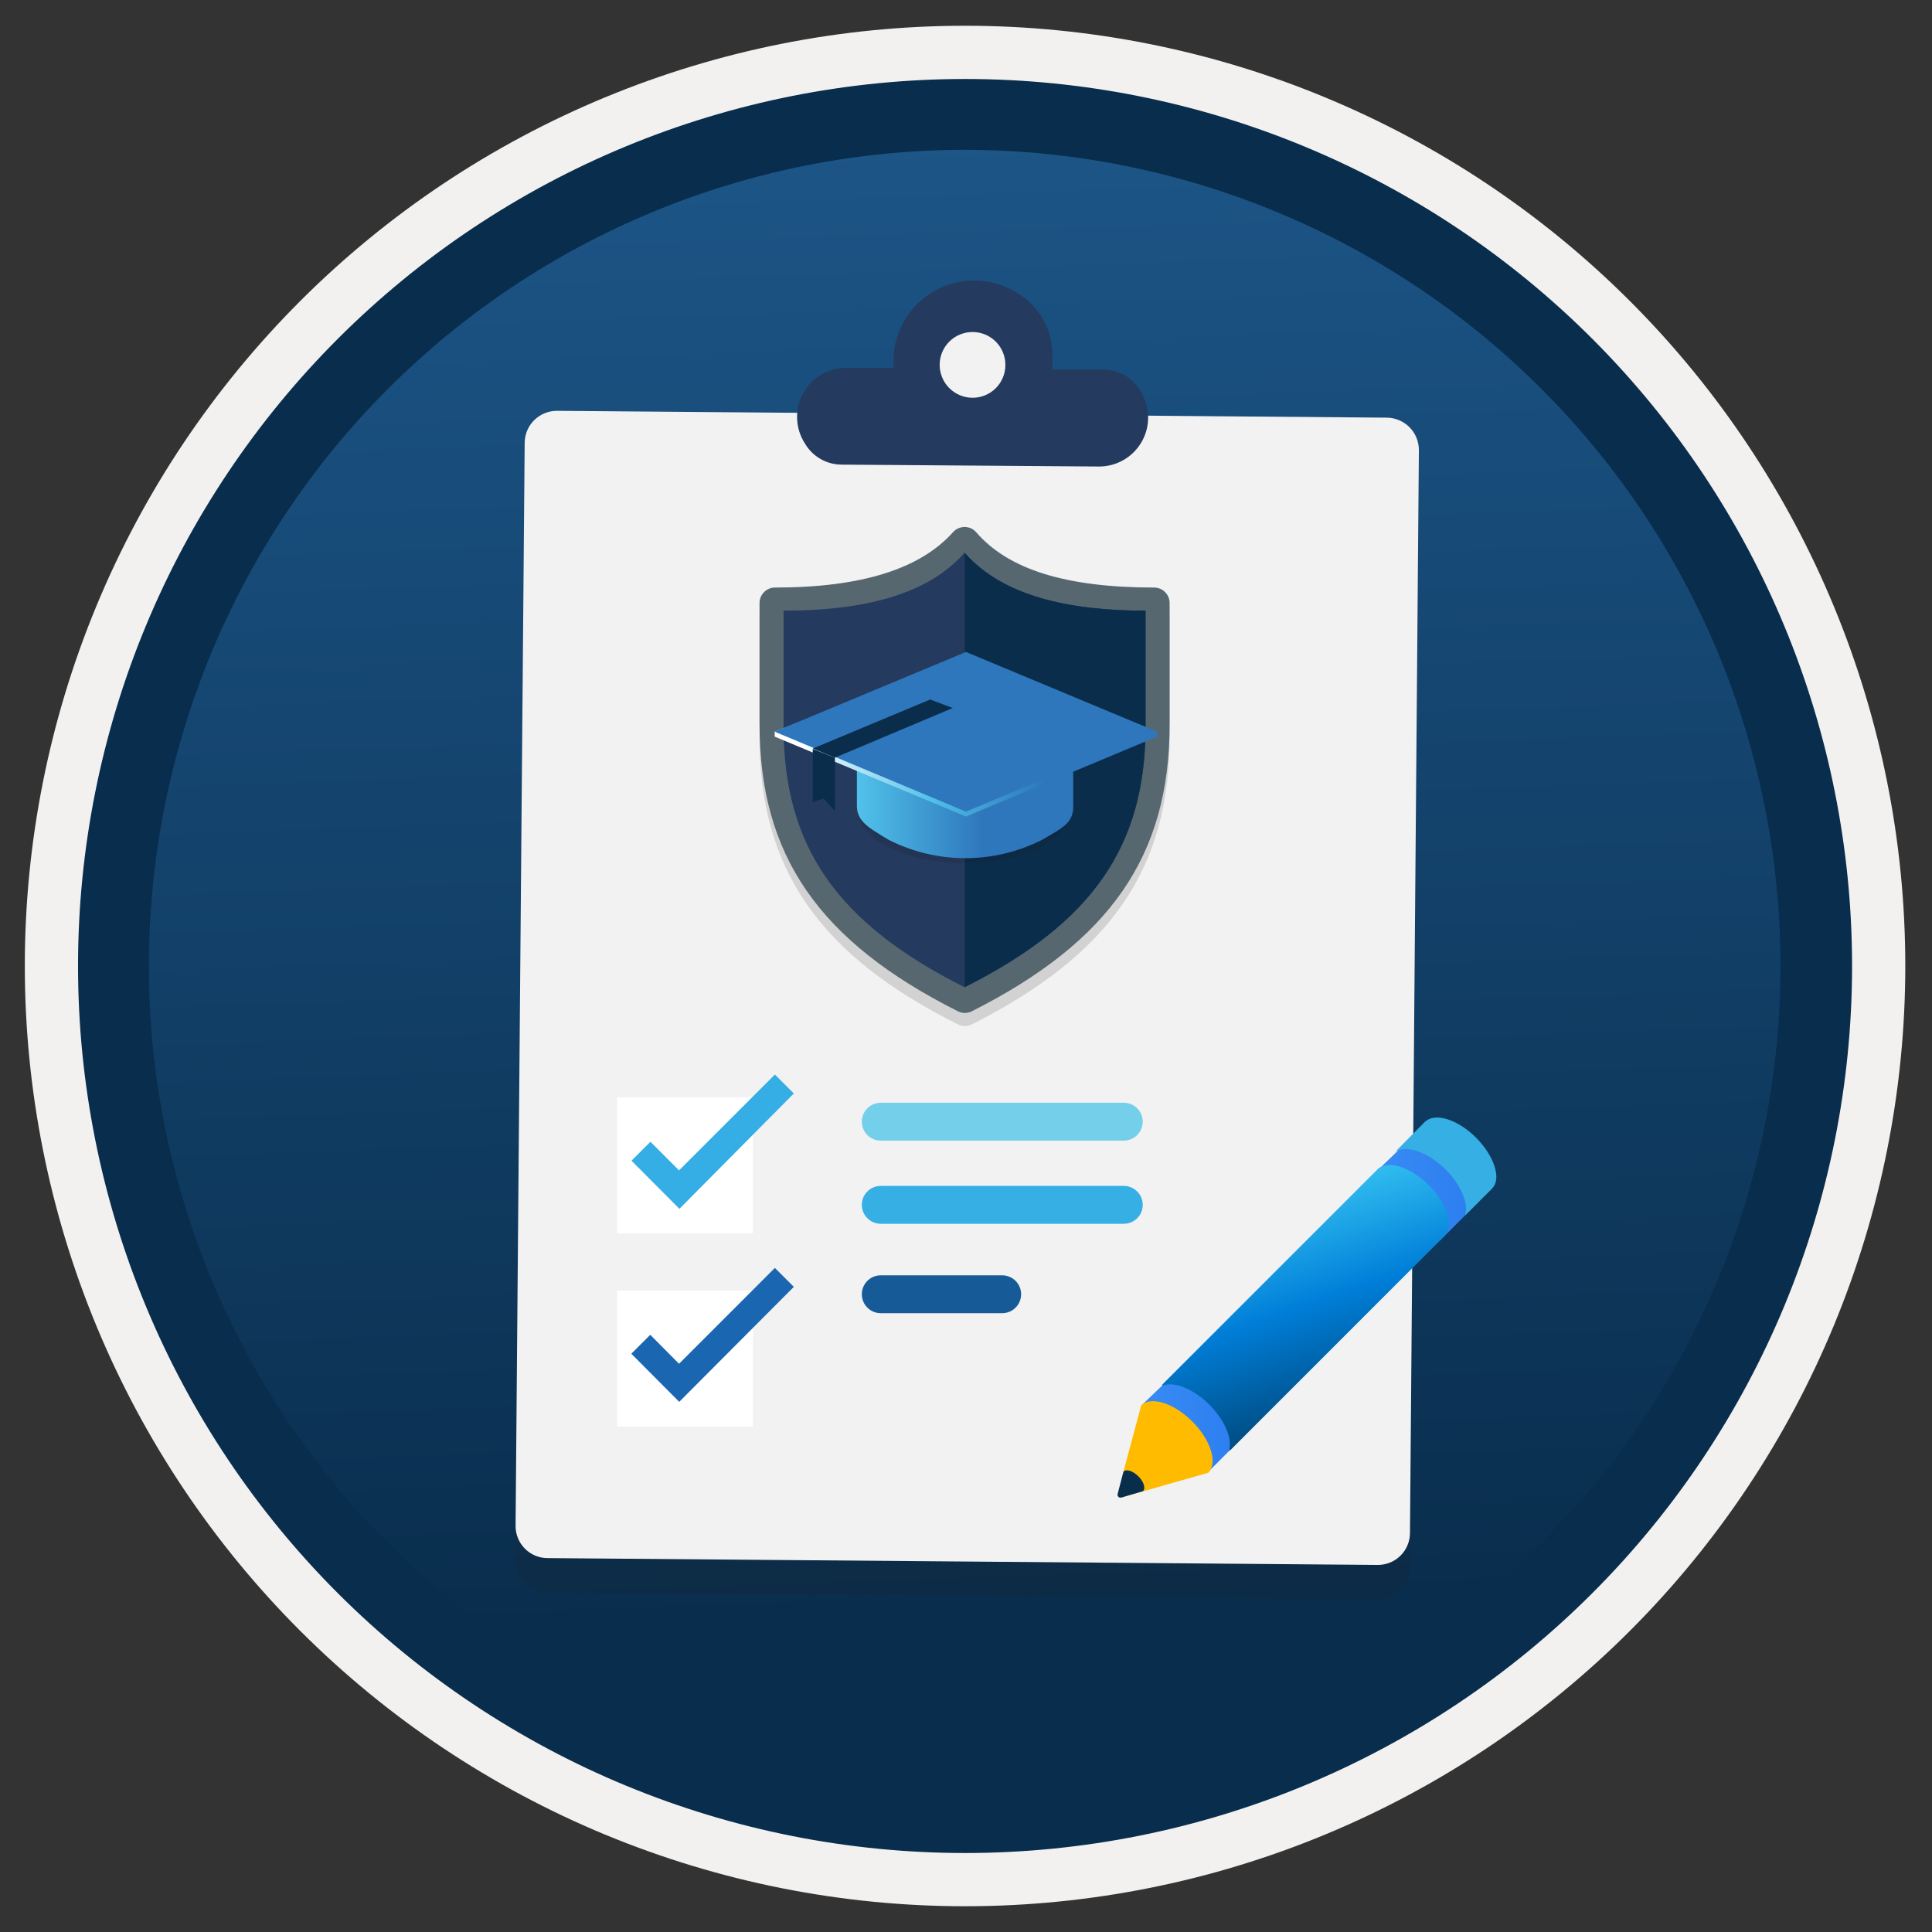 <svg width="102" height="102" viewBox="0 0 102 102" fill="none" xmlns="http://www.w3.org/2000/svg">
<rect x="0" y="0" width="102" height="102" fill="#333333" stroke="none"/>
<path d="M51 97.81C44.849 97.817 38.756 96.611 33.071 94.261C27.386 91.912 22.22 88.465 17.868 84.117C13.516 79.77 10.064 74.608 7.708 68.925C5.353 63.242 4.14 57.151 4.14 51C4.14 44.849 5.353 38.758 7.708 33.075C10.064 27.392 13.516 22.23 17.868 17.883C22.22 13.535 27.386 10.088 33.071 7.739C38.756 5.389 44.849 4.183 51 4.19C63.406 4.203 75.3 9.141 84.067 17.918C92.835 26.695 97.76 38.594 97.76 51C97.76 63.406 92.835 75.305 84.067 84.082C75.3 92.859 63.406 97.797 51 97.81V97.81Z" fill="url(#paint0_linear)"/>
<path fill-rule="evenodd" clip-rule="evenodd" d="M96.85 51C96.85 63.165 92.021 74.832 83.424 83.439C74.827 92.045 63.165 96.887 51 96.9C38.827 96.9 27.152 92.064 18.544 83.456C9.936 74.848 5.1 63.173 5.1 51C5.1 38.827 9.936 27.152 18.544 18.544C27.152 9.936 38.827 5.1 51 5.1C63.165 5.113 74.827 9.955 83.424 18.561C92.021 27.168 96.85 38.835 96.85 51ZM51 1.36C64.158 1.371 76.772 6.605 86.072 15.914C95.371 25.222 100.593 37.842 100.59 51C100.59 64.157 95.367 76.775 86.069 86.083C76.77 95.391 64.157 100.627 51 100.64C44.477 100.647 38.017 99.367 31.988 96.876C25.96 94.384 20.482 90.728 15.867 86.118C11.252 81.508 7.591 76.034 5.093 70.008C2.596 63.982 1.31 57.523 1.31 51C1.309 44.477 2.593 38.017 5.091 31.99C7.588 25.964 11.249 20.489 15.864 15.879C20.479 11.268 25.958 7.613 31.987 5.122C38.016 2.63 44.477 1.352 51 1.36V1.36Z" fill="#F2F1F0"/>
<path fill-rule="evenodd" clip-rule="evenodd" d="M94 51C94 62.413 89.473 73.359 81.411 81.437C73.35 89.516 62.413 94.066 51 94.09C45.337 94.097 39.729 92.987 34.495 90.824C29.261 88.662 24.505 85.489 20.498 81.487C16.492 77.485 13.314 72.733 11.145 67.501C8.976 62.27 7.86 56.663 7.86 51C7.86 45.337 8.976 39.73 11.145 34.499C13.314 29.267 16.492 24.515 20.498 20.513C24.505 16.511 29.261 13.338 34.495 11.176C39.729 9.013 45.337 7.903 51 7.91C62.413 7.934 73.35 12.484 81.411 20.562C89.473 28.641 94 39.587 94 51V51ZM51 4.17C63.411 4.183 75.31 9.123 84.082 17.904C92.853 26.685 97.78 38.589 97.78 51C97.78 63.411 92.853 75.315 84.082 84.096C75.31 92.877 63.411 97.817 51 97.83C44.846 97.837 38.751 96.63 33.064 94.28C27.376 91.929 22.208 88.481 17.854 84.132C13.5 79.782 10.046 74.618 7.69 68.933C5.333 63.248 4.12 57.154 4.12 51C4.12 44.846 5.333 38.752 7.69 33.067C10.046 27.382 13.5 22.218 17.854 17.868C22.208 13.519 27.376 10.071 33.064 7.72C38.751 5.37 44.846 4.163 51 4.17Z" fill="#092D4C"/>
<path opacity="0.15" d="M73.21 23.86L29.41 23.5C29.185 23.497 28.962 23.539 28.753 23.623C28.545 23.708 28.355 23.832 28.195 23.991C28.035 24.149 27.908 24.337 27.821 24.545C27.735 24.752 27.69 24.975 27.69 25.2L27.22 82.36C27.217 82.585 27.259 82.808 27.343 83.017C27.428 83.225 27.553 83.415 27.711 83.575C27.869 83.735 28.057 83.862 28.265 83.949C28.472 84.035 28.695 84.08 28.92 84.08L72.72 84.44C72.945 84.442 73.168 84.4 73.377 84.316C73.585 84.232 73.775 84.107 73.935 83.949C74.095 83.791 74.222 83.603 74.309 83.395C74.395 83.188 74.44 82.965 74.44 82.74L74.91 25.58C74.905 25.129 74.725 24.697 74.407 24.376C74.09 24.055 73.661 23.87 73.21 23.86V23.86Z" fill="#1F1D20"/>
<path d="M73.22 22.05L29.42 21.69C29.195 21.687 28.972 21.729 28.763 21.814C28.555 21.898 28.365 22.023 28.205 22.181C28.045 22.339 27.918 22.527 27.831 22.735C27.744 22.942 27.7 23.165 27.7 23.39L27.22 80.55C27.217 80.774 27.259 80.997 27.344 81.205C27.428 81.413 27.553 81.602 27.711 81.761C27.869 81.921 28.058 82.047 28.265 82.132C28.473 82.218 28.695 82.261 28.92 82.26L72.72 82.62C72.944 82.624 73.167 82.583 73.376 82.5C73.584 82.417 73.774 82.293 73.934 82.136C74.094 81.978 74.222 81.791 74.308 81.584C74.395 81.377 74.44 81.154 74.44 80.93L74.91 23.76C74.91 23.31 74.733 22.878 74.416 22.558C74.1 22.238 73.67 22.055 73.22 22.05V22.05Z" fill="#F2F2F3"/>
<path fill-rule="evenodd" clip-rule="evenodd" d="M53.609 15.41C54.212 15.747 54.712 16.241 55.055 16.84C55.399 17.439 55.573 18.12 55.559 18.81V19.15C55.559 19.28 55.559 19.39 55.559 19.52H58.249C58.643 19.518 59.031 19.62 59.373 19.814C59.715 20.009 60 20.291 60.2 20.63C60.453 21.021 60.597 21.473 60.615 21.938C60.633 22.404 60.526 22.866 60.303 23.275C60.081 23.684 59.753 24.026 59.353 24.265C58.953 24.503 58.495 24.63 58.029 24.63L44.45 24.53C44.056 24.532 43.669 24.43 43.326 24.235C42.984 24.041 42.699 23.759 42.499 23.42C42.246 23.029 42.102 22.577 42.084 22.112C42.066 21.646 42.173 21.184 42.395 20.775C42.618 20.365 42.946 20.023 43.346 19.785C43.746 19.547 44.204 19.42 44.669 19.42H47.169C47.169 19.3 47.169 19.18 47.169 19.05V19C47.182 18.253 47.39 17.523 47.773 16.882C48.157 16.241 48.702 15.712 49.355 15.349C50.007 14.985 50.743 14.799 51.49 14.81C52.237 14.821 52.968 15.028 53.609 15.41Z" fill="#243A5E"/>
<path d="M51.329 21C51.557 21.003 51.784 20.96 51.995 20.875C52.207 20.79 52.4 20.664 52.562 20.504C52.725 20.344 52.854 20.154 52.943 19.944C53.032 19.733 53.078 19.508 53.079 19.28C53.082 19.052 53.04 18.826 52.954 18.614C52.869 18.402 52.743 18.21 52.583 18.047C52.423 17.884 52.233 17.755 52.023 17.666C51.813 17.578 51.587 17.531 51.359 17.53C51.131 17.527 50.905 17.57 50.694 17.655C50.482 17.74 50.289 17.866 50.127 18.026C49.964 18.186 49.835 18.376 49.746 18.586C49.657 18.796 49.611 19.022 49.609 19.25C49.607 19.71 49.786 20.152 50.108 20.48C50.431 20.808 50.87 20.995 51.329 21V21Z" fill="#F2F2F3"/>
<path d="M39.75 57.94H32.58V65.11H39.75V57.94Z" fill="white"/>
<path d="M41.91 57.73L40.91 56.73L35.85 61.79L34.34 60.28L33.34 61.28L35.87 63.82L41.91 57.73Z" fill="#34AEE4"/>
<path d="M39.75 68.13H32.58V75.31H39.75V68.13Z" fill="white"/>
<path d="M41.91 67.94L40.91 66.94L35.85 72L34.33 70.47L33.33 71.47L35.86 74.01L41.91 67.94Z" fill="#1A66B1"/>
<path d="M59.33 58.22H46.5C46.235 58.22 45.98 58.325 45.793 58.513C45.605 58.7 45.5 58.955 45.5 59.22C45.5 59.485 45.605 59.74 45.793 59.927C45.98 60.115 46.235 60.22 46.5 60.22H59.33C59.595 60.22 59.85 60.115 60.037 59.927C60.225 59.74 60.33 59.485 60.33 59.22C60.33 58.955 60.225 58.7 60.037 58.513C59.85 58.325 59.595 58.22 59.33 58.22Z" fill="#74CFEB"/>
<path d="M59.33 62.61H46.5C46.235 62.61 45.98 62.715 45.793 62.903C45.605 63.09 45.5 63.345 45.5 63.61C45.5 63.875 45.605 64.129 45.793 64.317C45.98 64.504 46.235 64.61 46.5 64.61H59.33C59.595 64.61 59.85 64.504 60.037 64.317C60.225 64.129 60.33 63.875 60.33 63.61C60.33 63.345 60.225 63.09 60.037 62.903C59.85 62.715 59.595 62.61 59.33 62.61Z" fill="#35AFE4"/>
<path fill-rule="evenodd" clip-rule="evenodd" d="M46.5 67.33H52.91C53.175 67.33 53.43 67.435 53.617 67.623C53.805 67.81 53.91 68.065 53.91 68.33C53.91 68.595 53.805 68.85 53.617 69.037C53.43 69.225 53.175 69.33 52.91 69.33H46.5C46.235 69.33 45.98 69.225 45.793 69.037C45.605 68.85 45.5 68.595 45.5 68.33C45.5 68.065 45.605 67.81 45.793 67.623C45.98 67.435 46.235 67.33 46.5 67.33Z" fill="#175A98"/>
<path opacity="0.15" fill-rule="evenodd" clip-rule="evenodd" d="M50.93 54.17C50.804 54.171 50.68 54.14 50.57 54.08C43.24 50.41 40.1 45.86 40.1 38.93V32.51C40.103 32.299 40.189 32.098 40.34 31.95C40.414 31.874 40.503 31.814 40.6 31.773C40.698 31.732 40.803 31.71 40.91 31.71C45.52 31.71 48.6 30.71 50.32 28.78C50.398 28.697 50.493 28.632 50.6 28.59C50.703 28.541 50.816 28.517 50.93 28.52C51.043 28.519 51.156 28.543 51.26 28.59C51.361 28.635 51.453 28.699 51.53 28.78C53.25 30.78 56.33 31.71 60.95 31.71C61.161 31.713 61.362 31.799 61.51 31.95C61.66 32.098 61.747 32.299 61.75 32.51V38.93C61.75 45.87 58.62 50.4 51.29 54.09C51.176 54.14 51.054 54.167 50.93 54.17V54.17Z" fill="#1F1D20"/>
<path fill-rule="evenodd" clip-rule="evenodd" d="M41.71 32.61V38.23C41.71 44.44 44.39 48.39 50.93 51.77C57.47 48.39 60.14 44.44 60.14 38.23V32.61C55.93 32.51 52.9 31.61 50.93 29.76C49 31.57 45.92 32.51 41.71 32.61ZM50.93 53.48C50.805 53.476 50.682 53.446 50.57 53.39C43.24 49.7 40.1 45.17 40.1 38.23V31.82C40.103 31.609 40.189 31.408 40.34 31.26C40.414 31.184 40.503 31.124 40.6 31.083C40.698 31.041 40.803 31.02 40.91 31.02C45.52 31.02 48.6 30.02 50.32 28.09C50.397 28.004 50.493 27.936 50.6 27.89C50.704 27.846 50.816 27.822 50.93 27.82C51.043 27.824 51.154 27.848 51.26 27.89C51.362 27.938 51.454 28.006 51.53 28.09C53.25 30.09 56.33 31.02 60.95 31.02C61.161 31.023 61.362 31.109 61.51 31.26C61.66 31.408 61.747 31.609 61.75 31.82V38.24C61.75 45.17 58.62 49.7 51.29 53.4C51.176 53.45 51.054 53.477 50.93 53.48V53.48Z" fill="#566770"/>
<path fill-rule="evenodd" clip-rule="evenodd" d="M50.92 29.18C48.92 31.48 45.39 32.24 41.37 32.24V38.36C41.37 44.66 44.16 48.72 50.92 52.12C57.69 48.72 60.48 44.66 60.48 38.36V32.24C56.46 32.24 52.93 31.48 50.92 29.18Z" fill="#243A5E"/>
<path fill-rule="evenodd" clip-rule="evenodd" d="M50.93 29.18V52.12C57.69 48.72 60.48 44.66 60.48 38.36V32.24C56.46 32.24 52.93 31.48 50.93 29.18Z" fill="#0B2D4C"/>
<path opacity="0.15" d="M50.92 45.58C54.03 45.58 56.57 44.3 56.57 42.72C56.57 41.14 54.03 39.88 50.92 39.88C47.81 39.88 45.26 41.16 45.26 42.73C45.26 44.3 47.79 45.58 50.92 45.58Z" fill="#1F1D20"/>
<path d="M56.66 38.59V42.59C56.66 43.45 56.1 43.71 55.01 44.34C53.757 44.976 52.371 45.307 50.965 45.307C49.56 45.307 48.174 44.976 46.92 44.34C45.8 43.67 45.24 43.34 45.24 42.54V38.54C45.24 39.39 45.8 37.91 46.92 38.54C48.175 39.171 49.56 39.5 50.965 39.5C52.37 39.5 53.755 39.171 55.01 38.54C56.12 38 56.66 39.42 56.66 38.59Z" fill="url(#paint1_linear)"/>
<path d="M51 43.11L40.9 38.89V38.63L51 34.63L61.09 38.63V38.89L51 43.11Z" fill="url(#paint2_linear)"/>
<path d="M51 42.85L40.9 38.63L51 34.42L61.09 38.63L51 42.85Z" fill="url(#paint3_linear)"/>
<path d="M44.08 40L42.91 39.52L49.11 36.93L50.3 37.38L44.08 40Z" fill="url(#paint4_linear)"/>
<path d="M44.08 40L42.91 39.54V42.35L43.48 42.16L44.08 42.82V40Z" fill="url(#paint5_linear)"/>
<path d="M73.998 60.564L72.607 61.905L76.045 65.472L78.122 63.396L77.446 60.286L73.998 60.564Z" fill="url(#paint6_linear)"/>
<path d="M61.678 72.844L60.287 74.176L63.765 77.733L65.762 75.726L65.096 72.606L61.678 72.844Z" fill="url(#paint7_linear)"/>
<path d="M77.933 60.067C76.97 59.103 75.777 58.725 75.251 59.212H75.241L73.721 60.752C73.711 60.762 73.721 60.782 73.741 60.772C74.317 60.454 75.41 60.852 76.314 61.736C77.129 62.551 77.526 63.525 77.357 64.13C77.357 64.15 77.367 64.16 77.377 64.141L78.768 62.759L78.778 62.749C78.778 62.749 78.778 62.749 78.778 62.739L78.788 62.73C79.275 62.233 78.897 61.041 77.933 60.067Z" fill="#35AFE4"/>
<path d="M75.429 62.57C74.475 61.616 73.302 61.239 72.756 61.706L61.36 73.102C61.34 73.122 61.36 73.162 61.389 73.152C61.995 72.923 62.999 73.311 63.853 74.165C64.648 74.96 65.046 75.904 64.907 76.52C64.897 76.55 64.946 76.58 64.966 76.55L76.293 65.223C76.76 64.697 76.392 63.524 75.429 62.57Z" fill="url(#paint8_linear)"/>
<path d="M62.95 75.05C61.966 74.066 60.764 73.698 60.248 74.195V74.205L59.314 77.692C59.463 77.543 59.552 77.812 59.83 78.09C60.118 78.368 60.009 78.319 59.86 78.468L59.194 79.064L63.795 77.752C64.301 77.236 63.924 76.023 62.95 75.05Z" fill="#FFBB00"/>
<path d="M60.098 77.941C59.82 77.663 59.472 77.543 59.313 77.692L59.005 78.875C58.975 78.994 59.084 79.093 59.194 79.064L60.346 78.726C60.495 78.577 60.386 78.219 60.098 77.941Z" fill="#092E4C"/>
<defs>
<linearGradient id="paint0_linear" x1="46.81" y1="-67.56" x2="54.37" y2="149.01" gradientUnits="userSpaceOnUse">
<stop stop-color="#2E7BBF"/>
<stop offset="0.71" stop-color="#092D4C"/>
</linearGradient>
<linearGradient id="paint1_linear" x1="45.21" y1="41.88" x2="56.66" y2="41.88" gradientUnits="userSpaceOnUse">
<stop stop-color="#51C2EB"/>
<stop offset="0.58" stop-color="#2E77BC"/>
</linearGradient>
<linearGradient id="paint2_linear" x1="42.03" y1="37.43" x2="57.74" y2="40" gradientUnits="userSpaceOnUse">
<stop offset="0.04" stop-color="white"/>
<stop offset="0.49" stop-color="#50C1EA"/>
<stop offset="0.85" stop-color="#2E77BC"/>
</linearGradient>
<linearGradient id="paint3_linear" x1="-19653.8" y1="-55308.7" x2="-19616.7" y2="-47840.2" gradientUnits="userSpaceOnUse">
<stop offset="0.04" stop-color="white"/>
<stop offset="0.49" stop-color="#50C1EA"/>
<stop offset="0.85" stop-color="#2E77BC"/>
</linearGradient>
<linearGradient id="paint4_linear" x1="38.11" y1="2298.74" x2="38.53" y2="2188.59" gradientUnits="userSpaceOnUse">
<stop stop-color="#2E7BBF"/>
<stop offset="0.71" stop-color="#0B2D4C"/>
</linearGradient>
<linearGradient id="paint5_linear" x1="-1089.59" y1="-8336.7" x2="-1062.12" y2="-7953.11" gradientUnits="userSpaceOnUse">
<stop stop-color="#2E7BBF"/>
<stop offset="0.71" stop-color="#0B2D4C"/>
</linearGradient>
<linearGradient id="paint6_linear" x1="72.609" y1="62.88" x2="78.119" y2="62.88" gradientUnits="userSpaceOnUse">
<stop stop-color="#388CF4"/>
<stop offset="1" stop-color="#2C7CEF"/>
</linearGradient>
<linearGradient id="paint7_linear" x1="60.287" y1="75.167" x2="65.762" y2="75.167" gradientUnits="userSpaceOnUse">
<stop stop-color="#388CF4"/>
<stop offset="1" stop-color="#2C7CEF"/>
</linearGradient>
<linearGradient id="paint8_linear" x1="65.847" y1="59.994" x2="71.933" y2="78.093" gradientUnits="userSpaceOnUse">
<stop stop-color="#50E6FF"/>
<stop offset="0.495" stop-color="#007ED8"/>
<stop offset="1" stop-color="#002D4C"/>
</linearGradient>
</defs>
</svg>

